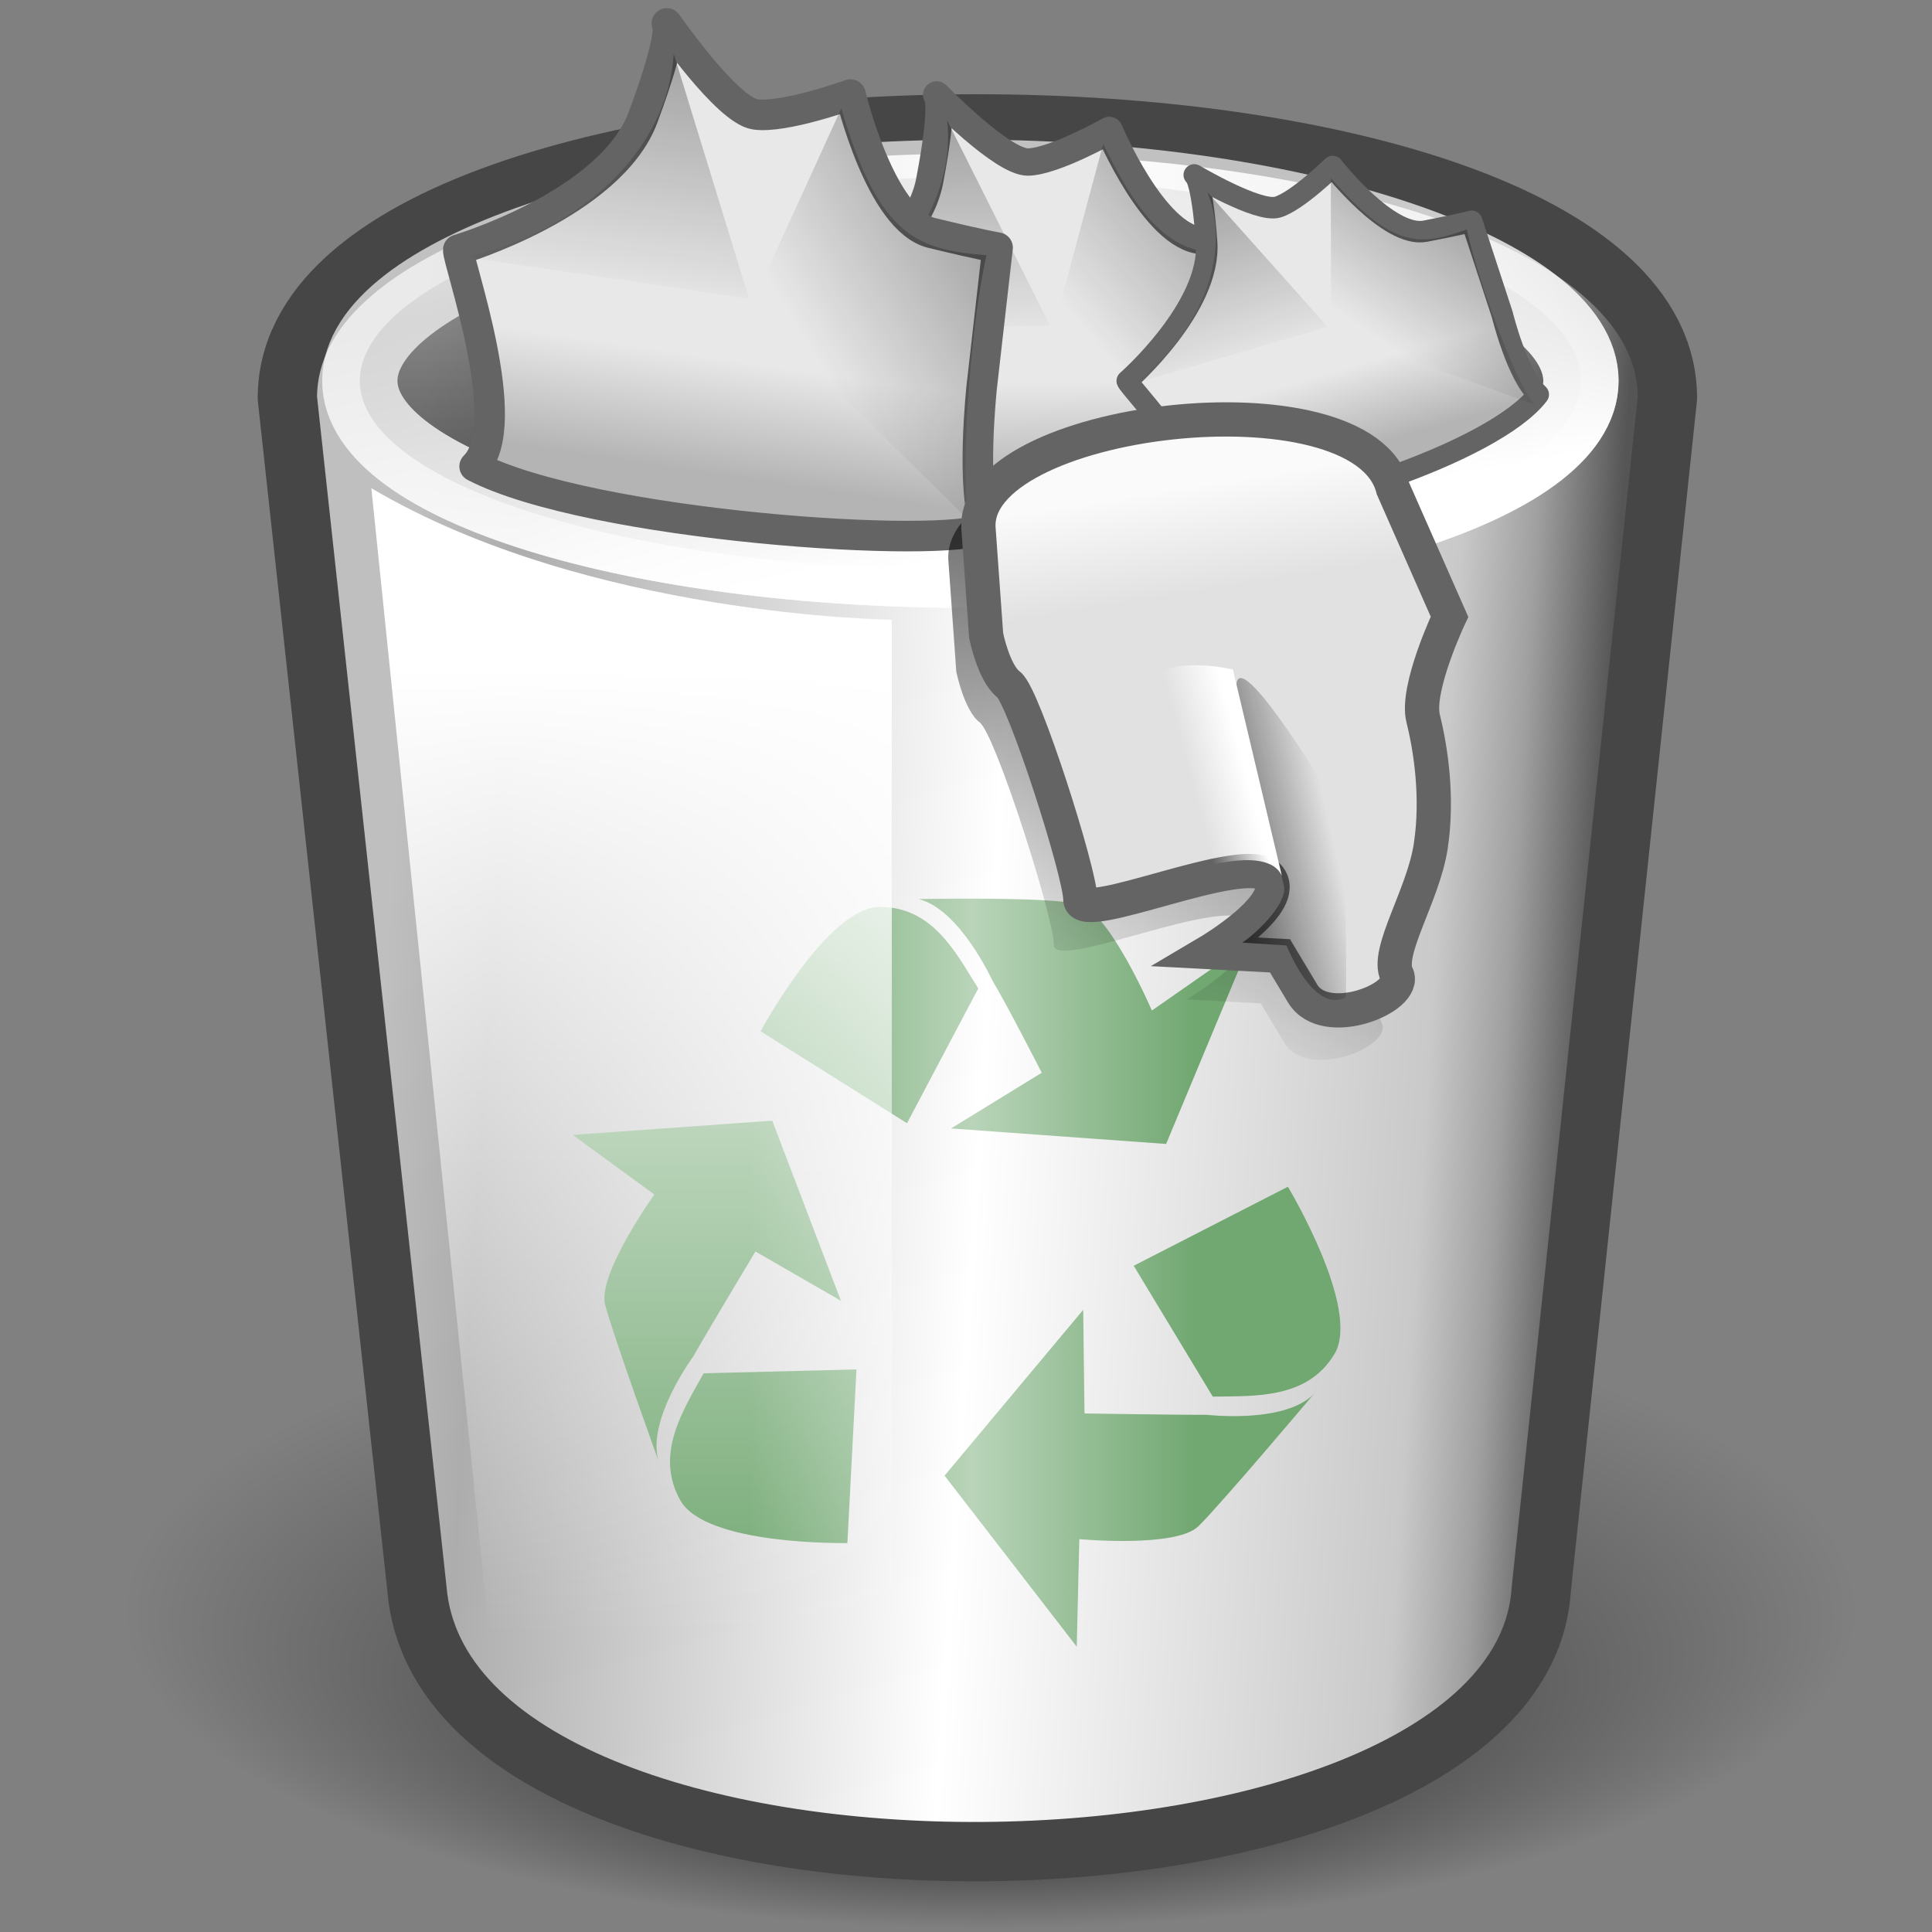 <?xml version="1.0" encoding="UTF-8" standalone="no"?>
<!-- Created with Inkscape (http://www.inkscape.org/) -->
<svg
   xmlns:dc="http://purl.org/dc/elements/1.1/"
   xmlns:cc="http://web.resource.org/cc/"
   xmlns:rdf="http://www.w3.org/1999/02/22-rdf-syntax-ns#"
   xmlns:svg="http://www.w3.org/2000/svg"
   xmlns="http://www.w3.org/2000/svg"
   xmlns:xlink="http://www.w3.org/1999/xlink"
   xmlns:sodipodi="http://inkscape.sourceforge.net/DTD/sodipodi-0.dtd"
   xmlns:inkscape="http://www.inkscape.org/namespaces/inkscape"
   width="22px"
   height="22px"
   id="svg9397"
   sodipodi:version="0.32"
   inkscape:version="0.43"
   sodipodi:docbase="/home/silvestre/Desktop/yasis/scalable/stock"
   sodipodi:docname="gtk-clear.svg">
  <rect width="100%" height="100%" fill="#808080" stroke="none"/>
  <defs
     id="defs9399">
    <linearGradient
       inkscape:collect="always"
       id="linearGradient4166">
      <stop
         style="stop-color:#000000;stop-opacity:0.742"
         offset="0"
         id="stop4168" />
      <stop
         style="stop-color:#000000;stop-opacity:0;"
         offset="1"
         id="stop4170" />
    </linearGradient>
    <linearGradient
       inkscape:collect="always"
       id="linearGradient4154">
      <stop
         style="stop-color:#ffffff;stop-opacity:1;"
         offset="0"
         id="stop4156" />
      <stop
         style="stop-color:#ffffff;stop-opacity:0;"
         offset="1"
         id="stop4158" />
    </linearGradient>
    <linearGradient
       inkscape:collect="always"
       id="linearGradient4144">
      <stop
         style="stop-color:#020202;stop-opacity:0.557"
         offset="0"
         id="stop4146" />
      <stop
         style="stop-color:#020202;stop-opacity:0;"
         offset="1"
         id="stop4148" />
    </linearGradient>
    <linearGradient
       inkscape:collect="always"
       id="linearGradient4134">
      <stop
         style="stop-color:#fafafa;stop-opacity:1"
         offset="0"
         id="stop4136" />
      <stop
         style="stop-color:#e1e1e1;stop-opacity:1"
         offset="1"
         id="stop4138" />
    </linearGradient>
    <linearGradient
       inkscape:collect="always"
       id="linearGradient4085">
      <stop
         style="stop-color:#e8e8e8;stop-opacity:1;"
         offset="0"
         id="stop4087" />
      <stop
         style="stop-color:#b4b4b4;stop-opacity:1"
         offset="1"
         id="stop4089" />
    </linearGradient>
    <linearGradient
       inkscape:collect="always"
       id="linearGradient4077">
      <stop
         style="stop-color:#000000;stop-opacity:0.367"
         offset="0"
         id="stop4079" />
      <stop
         style="stop-color:#000000;stop-opacity:0;"
         offset="1"
         id="stop4081" />
    </linearGradient>
    <linearGradient
       inkscape:collect="always"
       id="linearGradient4067">
      <stop
         style="stop-color:#000000;stop-opacity:0.296"
         offset="0"
         id="stop4069" />
      <stop
         style="stop-color:#000000;stop-opacity:0;"
         offset="1"
         id="stop4071" />
    </linearGradient>
    <linearGradient
       id="linearGradient5704">
      <stop
         style="stop-color:#71a771;stop-opacity:1;"
         offset="0"
         id="stop5706" />
      <stop
         id="stop5712"
         offset="0.5"
         style="stop-color:#b9d4b9;stop-opacity:1;" />
      <stop
         style="stop-color:#71a771;stop-opacity:1"
         offset="1"
         id="stop5708" />
    </linearGradient>
    <linearGradient
       inkscape:collect="always"
       id="linearGradient5689">
      <stop
         style="stop-color:#ffffff;stop-opacity:1;"
         offset="0"
         id="stop5691" />
      <stop
         style="stop-color:#ffffff;stop-opacity:0;"
         offset="1"
         id="stop5693" />
    </linearGradient>
    <linearGradient
       inkscape:collect="always"
       id="linearGradient4788">
      <stop
         style="stop-color:#000000;stop-opacity:1;"
         offset="0"
         id="stop4790" />
      <stop
         style="stop-color:#000000;stop-opacity:0;"
         offset="1"
         id="stop4792" />
    </linearGradient>
    <linearGradient
       inkscape:collect="always"
       id="linearGradient4778">
      <stop
         style="stop-color:#ffffff;stop-opacity:1;"
         offset="0"
         id="stop4780" />
      <stop
         style="stop-color:#ffffff;stop-opacity:0;"
         offset="1"
         id="stop4782" />
    </linearGradient>
    <linearGradient
       inkscape:collect="always"
       id="linearGradient4770">
      <stop
         style="stop-color:#000000;stop-opacity:0.176"
         offset="0"
         id="stop4772" />
      <stop
         style="stop-color:#1c1c1c;stop-opacity:0.719"
         offset="1"
         id="stop4774" />
    </linearGradient>
    <linearGradient
       id="linearGradient4757">
      <stop
         style="stop-color:#bfbfbf;stop-opacity:1"
         offset="0"
         id="stop4759" />
      <stop
         id="stop2816"
         offset="0.088"
         style="stop-color:#adadad;stop-opacity:1;" />
      <stop
         id="stop4765"
         offset="0.5"
         style="stop-color:#ffffff;stop-opacity:1;" />
      <stop
         style="stop-color:#c9c9c9;stop-opacity:1;"
         offset="0.868"
         id="stop2818" />
      <stop
         id="stop2820"
         offset="0.93"
         style="stop-color:#a0a0a0;stop-opacity:1;" />
      <stop
         style="stop-color:#555555;stop-opacity:1;"
         offset="1"
         id="stop4761" />
    </linearGradient>
    <linearGradient
       inkscape:collect="always"
       xlink:href="#linearGradient4757"
       id="linearGradient4763"
       x1="11.343"
       y1="23.594"
       x2="37.362"
       y2="25.217"
       gradientUnits="userSpaceOnUse"
       gradientTransform="matrix(0.966,0,0,0.966,0.808,0.869)" />
    <linearGradient
       inkscape:collect="always"
       xlink:href="#linearGradient4770"
       id="linearGradient4776"
       x1="24.614"
       y1="8.522"
       x2="24.614"
       y2="14.176"
       gradientUnits="userSpaceOnUse"
       gradientTransform="matrix(1.013,0,0,1.191,-1.281,0.137)" />
    <linearGradient
       inkscape:collect="always"
       xlink:href="#linearGradient4778"
       id="linearGradient4784"
       x1="27.936"
       y1="13.567"
       x2="27.136"
       y2="7.905"
       gradientUnits="userSpaceOnUse"
       gradientTransform="matrix(1.013,0,0,1.191,-1.281,0.137)" />
    <radialGradient
       inkscape:collect="always"
       xlink:href="#linearGradient4788"
       id="radialGradient4794"
       cx="24.111"
       cy="40.21"
       fx="24.111"
       fy="54.377"
       r="20.896"
       gradientTransform="matrix(1,0,0,0.349,-5.676882e-16,26.172)"
       gradientUnits="userSpaceOnUse" />
    <linearGradient
       inkscape:collect="always"
       xlink:href="#linearGradient5689"
       id="linearGradient5695"
       x1="16.226"
       y1="17.741"
       x2="16.226"
       y2="41.102"
       gradientUnits="userSpaceOnUse"
       gradientTransform="matrix(0.866,0,0,0.866,2.743,3.775)" />
    <linearGradient
       inkscape:collect="always"
       xlink:href="#linearGradient5704"
       id="linearGradient5710"
       x1="29.304"
       y1="32.166"
       x2="18.547"
       y2="32.166"
       gradientUnits="userSpaceOnUse" />
    <linearGradient
       inkscape:collect="always"
       xlink:href="#linearGradient4067"
       id="linearGradient4073"
       x1="16.8"
       y1="3.279"
       x2="16.044"
       y2="8.962"
       gradientUnits="userSpaceOnUse" />
    <linearGradient
       inkscape:collect="always"
       xlink:href="#linearGradient4077"
       id="linearGradient4083"
       x1="25.486"
       y1="6.12"
       x2="20.24"
       y2="9.311"
       gradientUnits="userSpaceOnUse" />
    <linearGradient
       inkscape:collect="always"
       xlink:href="#linearGradient4085"
       id="linearGradient4091"
       x1="19.248"
       y1="12.877"
       x2="18.907"
       y2="15.17"
       gradientUnits="userSpaceOnUse" />
    <linearGradient
       inkscape:collect="always"
       xlink:href="#linearGradient4085"
       id="linearGradient4106"
       gradientUnits="userSpaceOnUse"
       x1="19.248"
       y1="12.877"
       x2="18.907"
       y2="15.17" />
    <linearGradient
       inkscape:collect="always"
       xlink:href="#linearGradient4067"
       id="linearGradient4108"
       gradientUnits="userSpaceOnUse"
       x1="16.8"
       y1="3.279"
       x2="16.044"
       y2="8.962" />
    <linearGradient
       inkscape:collect="always"
       xlink:href="#linearGradient4077"
       id="linearGradient4110"
       gradientUnits="userSpaceOnUse"
       x1="25.486"
       y1="6.12"
       x2="20.24"
       y2="9.311" />
    <linearGradient
       inkscape:collect="always"
       xlink:href="#linearGradient4085"
       id="linearGradient4112"
       gradientUnits="userSpaceOnUse"
       x1="19.248"
       y1="12.877"
       x2="18.907"
       y2="15.17" />
    <linearGradient
       inkscape:collect="always"
       xlink:href="#linearGradient4067"
       id="linearGradient4114"
       gradientUnits="userSpaceOnUse"
       x1="16.8"
       y1="3.279"
       x2="16.044"
       y2="8.962" />
    <linearGradient
       inkscape:collect="always"
       xlink:href="#linearGradient4077"
       id="linearGradient4116"
       gradientUnits="userSpaceOnUse"
       x1="25.486"
       y1="6.12"
       x2="20.24"
       y2="9.311" />
    <linearGradient
       inkscape:collect="always"
       xlink:href="#linearGradient4085"
       id="linearGradient4126"
       gradientUnits="userSpaceOnUse"
       x1="19.248"
       y1="12.877"
       x2="18.907"
       y2="15.17" />
    <linearGradient
       inkscape:collect="always"
       xlink:href="#linearGradient4067"
       id="linearGradient4128"
       gradientUnits="userSpaceOnUse"
       x1="16.8"
       y1="3.279"
       x2="16.044"
       y2="8.962" />
    <linearGradient
       inkscape:collect="always"
       xlink:href="#linearGradient4077"
       id="linearGradient4130"
       gradientUnits="userSpaceOnUse"
       x1="25.486"
       y1="6.12"
       x2="20.24"
       y2="9.311" />
    <linearGradient
       inkscape:collect="always"
       xlink:href="#linearGradient4144"
       id="linearGradient4150"
       x1="30.637"
       y1="22.339"
       x2="32.946"
       y2="21.814"
       gradientUnits="userSpaceOnUse" />
    <linearGradient
       inkscape:collect="always"
       xlink:href="#linearGradient4154"
       id="linearGradient4160"
       x1="30.754"
       y1="19.563"
       x2="29.523"
       y2="19.893"
       gradientUnits="userSpaceOnUse" />
    <linearGradient
       inkscape:collect="always"
       xlink:href="#linearGradient4134"
       id="linearGradient4164"
       gradientUnits="userSpaceOnUse"
       x1="28.94"
       y1="13.421"
       x2="29.33"
       y2="15.854"
       gradientTransform="matrix(0.866,0,0,0.866,3.198,3.927)" />
    <linearGradient
       inkscape:collect="always"
       xlink:href="#linearGradient4166"
       id="linearGradient4172"
       x1="30.052"
       y1="14.328"
       x2="26.77"
       y2="26.577"
       gradientUnits="userSpaceOnUse" />
    <linearGradient
       y2="10.806"
       x2="17.271"
       y1="12.043"
       x1="15.978"
       gradientTransform="matrix(1.013,0,0,1.191,-1.281,0.137)"
       gradientUnits="userSpaceOnUse"
       id="linearGradient3032"
       xlink:href="#linearGradient4778"
       inkscape:collect="always" />
    <linearGradient
       gradientUnits="userSpaceOnUse"
       y2="26.577"
       x2="26.77"
       y1="14.328"
       x1="30.052"
       id="linearGradient3030"
       xlink:href="#linearGradient4166"
       inkscape:collect="always" />
    <linearGradient
       gradientTransform="matrix(0.866,0,0,0.866,3.198,3.927)"
       y2="15.854"
       x2="29.33"
       y1="13.421"
       x1="28.94"
       gradientUnits="userSpaceOnUse"
       id="linearGradient3028"
       xlink:href="#linearGradient4134"
       inkscape:collect="always" />
    <linearGradient
       gradientUnits="userSpaceOnUse"
       y2="19.893"
       x2="29.523"
       y1="19.563"
       x1="30.754"
       id="linearGradient3026"
       xlink:href="#linearGradient4154"
       inkscape:collect="always" />
    <linearGradient
       gradientUnits="userSpaceOnUse"
       y2="21.814"
       x2="32.946"
       y1="22.339"
       x1="30.637"
       id="linearGradient3024"
       xlink:href="#linearGradient4144"
       inkscape:collect="always" />
    <linearGradient
       y2="9.311"
       x2="20.24"
       y1="6.12"
       x1="25.486"
       gradientUnits="userSpaceOnUse"
       id="linearGradient3022"
       xlink:href="#linearGradient4077"
       inkscape:collect="always" />
    <linearGradient
       y2="8.962"
       x2="16.044"
       y1="3.279"
       x1="16.8"
       gradientUnits="userSpaceOnUse"
       id="linearGradient3020"
       xlink:href="#linearGradient4067"
       inkscape:collect="always" />
    <linearGradient
       y2="15.17"
       x2="18.907"
       y1="12.877"
       x1="19.248"
       gradientUnits="userSpaceOnUse"
       id="linearGradient3018"
       xlink:href="#linearGradient4085"
       inkscape:collect="always" />
    <linearGradient
       y2="9.311"
       x2="20.24"
       y1="6.12"
       x1="25.486"
       gradientUnits="userSpaceOnUse"
       id="linearGradient3016"
       xlink:href="#linearGradient4077"
       inkscape:collect="always" />
    <linearGradient
       y2="8.962"
       x2="16.044"
       y1="3.279"
       x1="16.8"
       gradientUnits="userSpaceOnUse"
       id="linearGradient3014"
       xlink:href="#linearGradient4067"
       inkscape:collect="always" />
    <linearGradient
       y2="15.17"
       x2="18.907"
       y1="12.877"
       x1="19.248"
       gradientUnits="userSpaceOnUse"
       id="linearGradient3012"
       xlink:href="#linearGradient4085"
       inkscape:collect="always" />
    <linearGradient
       y2="9.311"
       x2="20.24"
       y1="6.12"
       x1="25.486"
       gradientUnits="userSpaceOnUse"
       id="linearGradient3010"
       xlink:href="#linearGradient4077"
       inkscape:collect="always" />
    <linearGradient
       y2="8.962"
       x2="16.044"
       y1="3.279"
       x1="16.8"
       gradientUnits="userSpaceOnUse"
       id="linearGradient3008"
       xlink:href="#linearGradient4067"
       inkscape:collect="always" />
    <linearGradient
       y2="15.17"
       x2="18.907"
       y1="12.877"
       x1="19.248"
       gradientUnits="userSpaceOnUse"
       id="linearGradient3006"
       xlink:href="#linearGradient4085"
       inkscape:collect="always" />
    <linearGradient
       gradientUnits="userSpaceOnUse"
       y2="15.17"
       x2="18.907"
       y1="12.877"
       x1="19.248"
       id="linearGradient3004"
       xlink:href="#linearGradient4085"
       inkscape:collect="always" />
    <linearGradient
       gradientUnits="userSpaceOnUse"
       y2="9.311"
       x2="20.24"
       y1="6.12"
       x1="25.486"
       id="linearGradient3002"
       xlink:href="#linearGradient4077"
       inkscape:collect="always" />
    <linearGradient
       gradientUnits="userSpaceOnUse"
       y2="8.962"
       x2="16.044"
       y1="3.279"
       x1="16.8"
       id="linearGradient3000"
       xlink:href="#linearGradient4067"
       inkscape:collect="always" />
    <linearGradient
       gradientUnits="userSpaceOnUse"
       y2="32.166"
       x2="18.547"
       y1="32.166"
       x1="29.304"
       id="linearGradient2998"
       xlink:href="#linearGradient5704"
       inkscape:collect="always" />
    <linearGradient
       gradientTransform="matrix(0.866,0,0,0.866,2.743,3.775)"
       gradientUnits="userSpaceOnUse"
       y2="41.102"
       x2="16.226"
       y1="17.741"
       x1="16.226"
       id="linearGradient2996"
       xlink:href="#linearGradient5689"
       inkscape:collect="always" />
    <radialGradient
       gradientUnits="userSpaceOnUse"
       gradientTransform="matrix(1,0,0,0.349,-5.676882e-16,26.172)"
       r="20.896"
       fy="54.377"
       fx="24.111"
       cy="40.21"
       cx="24.111"
       id="radialGradient2994"
       xlink:href="#linearGradient4788"
       inkscape:collect="always" />
    <linearGradient
       gradientTransform="matrix(1.013,0,0,1.191,-1.281,0.137)"
       gradientUnits="userSpaceOnUse"
       y2="7.905"
       x2="27.136"
       y1="13.567"
       x1="27.936"
       id="linearGradient2992"
       xlink:href="#linearGradient4778"
       inkscape:collect="always" />
    <linearGradient
       gradientTransform="matrix(1.013,0,0,1.191,-1.281,0.137)"
       gradientUnits="userSpaceOnUse"
       y2="14.176"
       x2="24.614"
       y1="8.522"
       x1="24.614"
       id="linearGradient2990"
       xlink:href="#linearGradient4770"
       inkscape:collect="always" />
    <linearGradient
       gradientTransform="matrix(0.966,0,0,0.966,0.808,0.869)"
       gradientUnits="userSpaceOnUse"
       y2="25.217"
       x2="37.362"
       y1="23.594"
       x1="11.343"
       id="linearGradient2988"
       xlink:href="#linearGradient4757"
       inkscape:collect="always" />
    <linearGradient
       id="linearGradient2974">
      <stop
         id="stop2976"
         offset="0"
         style="stop-color:#bfbfbf;stop-opacity:1" />
      <stop
         style="stop-color:#adadad;stop-opacity:1;"
         offset="0.088"
         id="stop2978" />
      <stop
         style="stop-color:#ffffff;stop-opacity:1;"
         offset="0.5"
         id="stop2980" />
      <stop
         id="stop2982"
         offset="0.868"
         style="stop-color:#c9c9c9;stop-opacity:1;" />
      <stop
         style="stop-color:#a0a0a0;stop-opacity:1;"
         offset="0.93"
         id="stop2984" />
      <stop
         id="stop2986"
         offset="1"
         style="stop-color:#555555;stop-opacity:1;" />
    </linearGradient>
    <linearGradient
       id="linearGradient2942">
      <stop
         id="stop2944"
         offset="0"
         style="stop-color:#71a771;stop-opacity:1;" />
      <stop
         style="stop-color:#b9d4b9;stop-opacity:1;"
         offset="0.5"
         id="stop2946" />
      <stop
         id="stop2948"
         offset="1"
         style="stop-color:#71a771;stop-opacity:1" />
    </linearGradient>
    <radialGradient
       inkscape:collect="always"
       xlink:href="#linearGradient4788"
       id="radialGradient3066"
       gradientUnits="userSpaceOnUse"
       gradientTransform="matrix(1,0,0,0.349,-3.935653e-16,26.172)"
       cx="24.111"
       cy="40.21"
       fx="24.111"
       fy="54.377"
       r="20.896" />
    <linearGradient
       inkscape:collect="always"
       xlink:href="#linearGradient4757"
       id="linearGradient3068"
       gradientUnits="userSpaceOnUse"
       gradientTransform="matrix(0.966,0,0,0.966,0.808,0.869)"
       x1="11.343"
       y1="23.594"
       x2="37.362"
       y2="25.217" />
    <linearGradient
       inkscape:collect="always"
       xlink:href="#linearGradient4770"
       id="linearGradient3070"
       gradientUnits="userSpaceOnUse"
       gradientTransform="matrix(1.013,0,0,1.191,-1.281,0.137)"
       x1="24.614"
       y1="8.522"
       x2="24.614"
       y2="14.176" />
    <linearGradient
       inkscape:collect="always"
       xlink:href="#linearGradient4778"
       id="linearGradient3072"
       gradientUnits="userSpaceOnUse"
       gradientTransform="matrix(1.013,0,0,1.191,-1.281,0.137)"
       x1="27.936"
       y1="13.567"
       x2="27.136"
       y2="7.905" />
    <linearGradient
       inkscape:collect="always"
       xlink:href="#linearGradient5704"
       id="linearGradient3074"
       gradientUnits="userSpaceOnUse"
       x1="29.304"
       y1="32.166"
       x2="18.547"
       y2="32.166" />
    <linearGradient
       inkscape:collect="always"
       xlink:href="#linearGradient5689"
       id="linearGradient3076"
       gradientUnits="userSpaceOnUse"
       gradientTransform="matrix(0.866,0,0,0.866,2.743,3.775)"
       x1="16.226"
       y1="17.741"
       x2="16.226"
       y2="41.102" />
    <linearGradient
       inkscape:collect="always"
       xlink:href="#linearGradient4778"
       id="linearGradient3078"
       gradientUnits="userSpaceOnUse"
       gradientTransform="matrix(1.013,0,0,1.191,-1.281,0.137)"
       x1="15.978"
       y1="12.043"
       x2="17.271"
       y2="10.806" />
    <radialGradient
       inkscape:collect="always"
       xlink:href="#linearGradient4788"
       id="radialGradient3103"
       gradientUnits="userSpaceOnUse"
       gradientTransform="matrix(1,0,0,0.349,6.440167e-17,26.172)"
       cx="24.111"
       cy="40.21"
       fx="24.111"
       fy="54.377"
       r="20.896" />
    <linearGradient
       inkscape:collect="always"
       xlink:href="#linearGradient4757"
       id="linearGradient3105"
       gradientUnits="userSpaceOnUse"
       gradientTransform="matrix(0.966,0,0,0.966,0.808,0.869)"
       x1="11.343"
       y1="23.594"
       x2="37.362"
       y2="25.217" />
    <linearGradient
       inkscape:collect="always"
       xlink:href="#linearGradient4770"
       id="linearGradient3107"
       gradientUnits="userSpaceOnUse"
       gradientTransform="matrix(1.013,0,0,1.191,-1.281,0.137)"
       x1="24.614"
       y1="8.522"
       x2="24.614"
       y2="14.176" />
    <linearGradient
       inkscape:collect="always"
       xlink:href="#linearGradient4778"
       id="linearGradient3109"
       gradientUnits="userSpaceOnUse"
       gradientTransform="matrix(1.013,0,0,1.191,-1.281,0.137)"
       x1="27.936"
       y1="13.567"
       x2="27.136"
       y2="7.905" />
    <linearGradient
       inkscape:collect="always"
       xlink:href="#linearGradient5704"
       id="linearGradient3111"
       gradientUnits="userSpaceOnUse"
       x1="29.304"
       y1="32.166"
       x2="18.547"
       y2="32.166" />
    <linearGradient
       inkscape:collect="always"
       xlink:href="#linearGradient5689"
       id="linearGradient3113"
       gradientUnits="userSpaceOnUse"
       gradientTransform="matrix(0.866,0,0,0.866,2.743,3.775)"
       x1="16.226"
       y1="17.741"
       x2="16.226"
       y2="41.102" />
    <linearGradient
       inkscape:collect="always"
       xlink:href="#linearGradient4085"
       id="linearGradient3115"
       gradientUnits="userSpaceOnUse"
       x1="19.248"
       y1="12.877"
       x2="18.907"
       y2="15.17" />
    <linearGradient
       inkscape:collect="always"
       xlink:href="#linearGradient4067"
       id="linearGradient3117"
       gradientUnits="userSpaceOnUse"
       x1="16.8"
       y1="3.279"
       x2="16.044"
       y2="8.962" />
    <linearGradient
       inkscape:collect="always"
       xlink:href="#linearGradient4077"
       id="linearGradient3119"
       gradientUnits="userSpaceOnUse"
       x1="25.486"
       y1="6.12"
       x2="20.24"
       y2="9.311" />
    <linearGradient
       inkscape:collect="always"
       xlink:href="#linearGradient4085"
       id="linearGradient3121"
       gradientUnits="userSpaceOnUse"
       x1="19.248"
       y1="12.877"
       x2="18.907"
       y2="15.17" />
    <linearGradient
       inkscape:collect="always"
       xlink:href="#linearGradient4067"
       id="linearGradient3123"
       gradientUnits="userSpaceOnUse"
       x1="16.8"
       y1="3.279"
       x2="16.044"
       y2="8.962" />
    <linearGradient
       inkscape:collect="always"
       xlink:href="#linearGradient4077"
       id="linearGradient3125"
       gradientUnits="userSpaceOnUse"
       x1="25.486"
       y1="6.12"
       x2="20.24"
       y2="9.311" />
    <linearGradient
       inkscape:collect="always"
       xlink:href="#linearGradient4085"
       id="linearGradient3127"
       gradientUnits="userSpaceOnUse"
       x1="19.248"
       y1="12.877"
       x2="18.907"
       y2="15.17" />
    <linearGradient
       inkscape:collect="always"
       xlink:href="#linearGradient4067"
       id="linearGradient3129"
       gradientUnits="userSpaceOnUse"
       x1="16.8"
       y1="3.279"
       x2="16.044"
       y2="8.962" />
    <linearGradient
       inkscape:collect="always"
       xlink:href="#linearGradient4077"
       id="linearGradient3131"
       gradientUnits="userSpaceOnUse"
       x1="25.486"
       y1="6.12"
       x2="20.24"
       y2="9.311" />
    <linearGradient
       inkscape:collect="always"
       xlink:href="#linearGradient4166"
       id="linearGradient3133"
       gradientUnits="userSpaceOnUse"
       x1="30.052"
       y1="14.328"
       x2="26.77"
       y2="26.577" />
    <linearGradient
       inkscape:collect="always"
       xlink:href="#linearGradient4134"
       id="linearGradient3135"
       gradientUnits="userSpaceOnUse"
       gradientTransform="matrix(0.866,0,0,0.866,3.198,3.927)"
       x1="28.94"
       y1="13.421"
       x2="29.33"
       y2="15.854" />
    <linearGradient
       inkscape:collect="always"
       xlink:href="#linearGradient4144"
       id="linearGradient3137"
       gradientUnits="userSpaceOnUse"
       x1="30.637"
       y1="22.339"
       x2="32.946"
       y2="21.814" />
    <linearGradient
       inkscape:collect="always"
       xlink:href="#linearGradient4154"
       id="linearGradient3139"
       gradientUnits="userSpaceOnUse"
       x1="30.754"
       y1="19.563"
       x2="29.523"
       y2="19.893" />
    <linearGradient
       inkscape:collect="always"
       xlink:href="#linearGradient4778"
       id="linearGradient3141"
       gradientUnits="userSpaceOnUse"
       gradientTransform="matrix(1.013,0,0,1.191,-1.281,0.137)"
       x1="15.978"
       y1="12.043"
       x2="17.271"
       y2="10.806" />
    <linearGradient
       inkscape:collect="always"
       xlink:href="#linearGradient4778"
       id="linearGradient3144"
       gradientUnits="userSpaceOnUse"
       gradientTransform="matrix(1.17,0,0,1.375,-62.674,-28.278)"
       x1="15.978"
       y1="12.043"
       x2="17.271"
       y2="10.806" />
    <linearGradient
       inkscape:collect="always"
       xlink:href="#linearGradient4154"
       id="linearGradient3147"
       gradientUnits="userSpaceOnUse"
       x1="30.754"
       y1="19.563"
       x2="29.523"
       y2="19.893"
       gradientTransform="translate(-57.502,-23.901)" />
    <linearGradient
       inkscape:collect="always"
       xlink:href="#linearGradient4144"
       id="linearGradient3150"
       gradientUnits="userSpaceOnUse"
       x1="30.637"
       y1="22.339"
       x2="32.946"
       y2="21.814"
       gradientTransform="translate(-57.502,-23.901)" />
    <linearGradient
       inkscape:collect="always"
       xlink:href="#linearGradient4134"
       id="linearGradient3153"
       gradientUnits="userSpaceOnUse"
       gradientTransform="translate(-57.502,-23.901)"
       x1="28.94"
       y1="13.421"
       x2="29.33"
       y2="15.854" />
    <linearGradient
       inkscape:collect="always"
       xlink:href="#linearGradient4166"
       id="linearGradient3156"
       gradientUnits="userSpaceOnUse"
       x1="30.052"
       y1="14.328"
       x2="26.77"
       y2="26.577"
       gradientTransform="matrix(1.155,0,0,1.155,-61.194,-28.435)" />
    <linearGradient
       inkscape:collect="always"
       xlink:href="#linearGradient5689"
       id="linearGradient3171"
       gradientUnits="userSpaceOnUse"
       gradientTransform="translate(-58.026,-24.076)"
       x1="16.226"
       y1="17.741"
       x2="16.226"
       y2="41.102" />
    <linearGradient
       inkscape:collect="always"
       xlink:href="#linearGradient5704"
       id="linearGradient3174"
       gradientUnits="userSpaceOnUse"
       x1="29.304"
       y1="32.166"
       x2="18.547"
       y2="32.166"
       gradientTransform="translate(-57.502,-23.901)" />
    <linearGradient
       inkscape:collect="always"
       xlink:href="#linearGradient4770"
       id="linearGradient3177"
       gradientUnits="userSpaceOnUse"
       gradientTransform="matrix(1.17,0,0,1.375,-62.674,-28.278)"
       x1="24.614"
       y1="8.522"
       x2="24.614"
       y2="14.176" />
    <linearGradient
       inkscape:collect="always"
       xlink:href="#linearGradient4778"
       id="linearGradient3179"
       gradientUnits="userSpaceOnUse"
       gradientTransform="matrix(1.17,0,0,1.375,-62.674,-28.278)"
       x1="27.936"
       y1="13.567"
       x2="27.136"
       y2="7.905" />
    <linearGradient
       inkscape:collect="always"
       xlink:href="#linearGradient4757"
       id="linearGradient3182"
       gradientUnits="userSpaceOnUse"
       gradientTransform="matrix(1.116,0,0,1.116,-60.262,-27.432)"
       x1="11.343"
       y1="23.594"
       x2="37.362"
       y2="25.217" />
    <linearGradient
       inkscape:collect="always"
       xlink:href="#linearGradient4085"
       id="linearGradient3225"
       gradientUnits="userSpaceOnUse"
       x1="19.248"
       y1="12.877"
       x2="18.907"
       y2="15.17" />
    <linearGradient
       inkscape:collect="always"
       xlink:href="#linearGradient4067"
       id="linearGradient3227"
       gradientUnits="userSpaceOnUse"
       x1="16.8"
       y1="3.279"
       x2="16.044"
       y2="8.962" />
    <linearGradient
       inkscape:collect="always"
       xlink:href="#linearGradient4077"
       id="linearGradient3229"
       gradientUnits="userSpaceOnUse"
       x1="25.486"
       y1="6.12"
       x2="20.24"
       y2="9.311" />
    <linearGradient
       inkscape:collect="always"
       xlink:href="#linearGradient4085"
       id="linearGradient3231"
       gradientUnits="userSpaceOnUse"
       x1="19.248"
       y1="12.877"
       x2="18.907"
       y2="15.17" />
    <linearGradient
       inkscape:collect="always"
       xlink:href="#linearGradient4067"
       id="linearGradient3233"
       gradientUnits="userSpaceOnUse"
       x1="16.8"
       y1="3.279"
       x2="16.044"
       y2="8.962" />
    <linearGradient
       inkscape:collect="always"
       xlink:href="#linearGradient4077"
       id="linearGradient3235"
       gradientUnits="userSpaceOnUse"
       x1="25.486"
       y1="6.12"
       x2="20.24"
       y2="9.311" />
    <linearGradient
       inkscape:collect="always"
       xlink:href="#linearGradient4085"
       id="linearGradient3237"
       gradientUnits="userSpaceOnUse"
       x1="19.248"
       y1="12.877"
       x2="18.907"
       y2="15.17" />
    <linearGradient
       inkscape:collect="always"
       xlink:href="#linearGradient4067"
       id="linearGradient3239"
       gradientUnits="userSpaceOnUse"
       x1="16.8"
       y1="3.279"
       x2="16.044"
       y2="8.962" />
    <linearGradient
       inkscape:collect="always"
       xlink:href="#linearGradient4077"
       id="linearGradient3241"
       gradientUnits="userSpaceOnUse"
       x1="25.486"
       y1="6.12"
       x2="20.24"
       y2="9.311" />
    <linearGradient
       inkscape:collect="always"
       xlink:href="#linearGradient4166"
       id="linearGradient3243"
       gradientUnits="userSpaceOnUse"
       gradientTransform="matrix(1.155,0,0,1.155,-61.194,-28.435)"
       x1="30.052"
       y1="14.328"
       x2="26.77"
       y2="26.577" />
    <linearGradient
       inkscape:collect="always"
       xlink:href="#linearGradient4134"
       id="linearGradient3245"
       gradientUnits="userSpaceOnUse"
       gradientTransform="translate(-57.502,-23.901)"
       x1="28.94"
       y1="13.421"
       x2="29.33"
       y2="15.854" />
    <linearGradient
       inkscape:collect="always"
       xlink:href="#linearGradient4144"
       id="linearGradient3247"
       gradientUnits="userSpaceOnUse"
       gradientTransform="translate(-57.502,-23.901)"
       x1="30.637"
       y1="22.339"
       x2="32.946"
       y2="21.814" />
    <linearGradient
       inkscape:collect="always"
       xlink:href="#linearGradient4154"
       id="linearGradient3249"
       gradientUnits="userSpaceOnUse"
       gradientTransform="translate(-57.502,-23.901)"
       x1="30.754"
       y1="19.563"
       x2="29.523"
       y2="19.893" />
    <radialGradient
       inkscape:collect="always"
       xlink:href="#linearGradient4788"
       id="radialGradient2246"
       gradientUnits="userSpaceOnUse"
       gradientTransform="matrix(1,0,0,0.349,-1.986910e-15,26.172)"
       cx="24.111"
       cy="40.21"
       fx="24.111"
       fy="54.377"
       r="20.896" />
    <linearGradient
       inkscape:collect="always"
       xlink:href="#linearGradient4757"
       id="linearGradient2248"
       gradientUnits="userSpaceOnUse"
       gradientTransform="matrix(0.966,0,0,0.966,0.808,0.869)"
       x1="11.343"
       y1="23.594"
       x2="37.362"
       y2="25.217" />
    <linearGradient
       inkscape:collect="always"
       xlink:href="#linearGradient4770"
       id="linearGradient2250"
       gradientUnits="userSpaceOnUse"
       gradientTransform="matrix(1.013,0,0,1.191,-1.281,0.137)"
       x1="24.614"
       y1="8.522"
       x2="24.614"
       y2="14.176" />
    <linearGradient
       inkscape:collect="always"
       xlink:href="#linearGradient4778"
       id="linearGradient2252"
       gradientUnits="userSpaceOnUse"
       gradientTransform="matrix(1.013,0,0,1.191,-1.281,0.137)"
       x1="27.936"
       y1="13.567"
       x2="27.136"
       y2="7.905" />
    <linearGradient
       inkscape:collect="always"
       xlink:href="#linearGradient5704"
       id="linearGradient2254"
       gradientUnits="userSpaceOnUse"
       x1="29.304"
       y1="32.166"
       x2="18.547"
       y2="32.166" />
    <linearGradient
       inkscape:collect="always"
       xlink:href="#linearGradient5689"
       id="linearGradient2256"
       gradientUnits="userSpaceOnUse"
       gradientTransform="matrix(0.866,0,0,0.866,2.743,3.775)"
       x1="16.226"
       y1="17.741"
       x2="16.226"
       y2="41.102" />
    <linearGradient
       inkscape:collect="always"
       xlink:href="#linearGradient4085"
       id="linearGradient2258"
       gradientUnits="userSpaceOnUse"
       x1="19.248"
       y1="12.877"
       x2="18.907"
       y2="15.17" />
    <linearGradient
       inkscape:collect="always"
       xlink:href="#linearGradient4067"
       id="linearGradient2260"
       gradientUnits="userSpaceOnUse"
       x1="16.8"
       y1="3.279"
       x2="16.044"
       y2="8.962" />
    <linearGradient
       inkscape:collect="always"
       xlink:href="#linearGradient4077"
       id="linearGradient2262"
       gradientUnits="userSpaceOnUse"
       x1="25.486"
       y1="6.12"
       x2="20.24"
       y2="9.311" />
    <linearGradient
       inkscape:collect="always"
       xlink:href="#linearGradient4085"
       id="linearGradient2264"
       gradientUnits="userSpaceOnUse"
       x1="19.248"
       y1="12.877"
       x2="18.907"
       y2="15.17" />
    <linearGradient
       inkscape:collect="always"
       xlink:href="#linearGradient4067"
       id="linearGradient2266"
       gradientUnits="userSpaceOnUse"
       x1="16.8"
       y1="3.279"
       x2="16.044"
       y2="8.962" />
    <linearGradient
       inkscape:collect="always"
       xlink:href="#linearGradient4077"
       id="linearGradient2268"
       gradientUnits="userSpaceOnUse"
       x1="25.486"
       y1="6.12"
       x2="20.24"
       y2="9.311" />
    <linearGradient
       inkscape:collect="always"
       xlink:href="#linearGradient4085"
       id="linearGradient2270"
       gradientUnits="userSpaceOnUse"
       x1="19.248"
       y1="12.877"
       x2="18.907"
       y2="15.17" />
    <linearGradient
       inkscape:collect="always"
       xlink:href="#linearGradient4067"
       id="linearGradient2272"
       gradientUnits="userSpaceOnUse"
       x1="16.8"
       y1="3.279"
       x2="16.044"
       y2="8.962" />
    <linearGradient
       inkscape:collect="always"
       xlink:href="#linearGradient4077"
       id="linearGradient2274"
       gradientUnits="userSpaceOnUse"
       x1="25.486"
       y1="6.12"
       x2="20.24"
       y2="9.311" />
    <linearGradient
       inkscape:collect="always"
       xlink:href="#linearGradient4166"
       id="linearGradient2276"
       gradientUnits="userSpaceOnUse"
       gradientTransform="matrix(1.155,0,0,1.155,-61.194,-28.435)"
       x1="30.052"
       y1="14.328"
       x2="26.77"
       y2="26.577" />
    <linearGradient
       inkscape:collect="always"
       xlink:href="#linearGradient4134"
       id="linearGradient2278"
       gradientUnits="userSpaceOnUse"
       gradientTransform="translate(-57.502,-23.901)"
       x1="28.94"
       y1="13.421"
       x2="29.33"
       y2="15.854" />
    <linearGradient
       inkscape:collect="always"
       xlink:href="#linearGradient4144"
       id="linearGradient2280"
       gradientUnits="userSpaceOnUse"
       gradientTransform="translate(-57.502,-23.901)"
       x1="30.637"
       y1="22.339"
       x2="32.946"
       y2="21.814" />
    <linearGradient
       inkscape:collect="always"
       xlink:href="#linearGradient4154"
       id="linearGradient2282"
       gradientUnits="userSpaceOnUse"
       gradientTransform="translate(-57.502,-23.901)"
       x1="30.754"
       y1="19.563"
       x2="29.523"
       y2="19.893" />
  </defs>
  <sodipodi:namedview
     id="base"
     pagecolor="#ffffff"
     bordercolor="#666666"
     borderopacity="1.0"
     inkscape:pageopacity="0.0"
     inkscape:pageshadow="2"
     inkscape:zoom="16.175068"
     inkscape:cx="17.4586"
     inkscape:cy="11.124533"
     inkscape:document-units="px"
     inkscape:current-layer="g3374"
     inkscape:window-width="1024"
     inkscape:window-height="721"
     inkscape:window-x="6"
     inkscape:window-y="46" />
  <g
     inkscape:label="Layer 1"
     inkscape:groupmode="layer"
     id="layer1">
    <g
       id="g3374"
       transform="matrix(1.155,0,0,1.155,-3.693,-4.535)">
      <g
         id="g2181"
         transform="matrix(0.472,0,0,0.472,1.497,1.472)">
        <path
           transform="matrix(0.866,0,0,0.91,3.412,2.263)"
           d="M 45.008 40.21 A 20.896 7.295 0 1 1  3.215,40.21 A 20.896 7.295 0 1 1  45.008 40.21 z"
           sodipodi:ry="7.2951779"
           sodipodi:rx="20.896358"
           sodipodi:cy="40.210232"
           sodipodi:cx="24.111181"
           id="path4786"
           style="opacity:0.642;color:#000000;fill:url(#radialGradient2246);fill-opacity:1;fill-rule:nonzero;stroke:none;stroke-width:1.25;stroke-linecap:round;stroke-linejoin:round;marker:none;marker-start:none;marker-mid:none;marker-end:none;stroke-miterlimit:4;stroke-dasharray:none;stroke-dashoffset:0;stroke-opacity:1;visibility:visible;display:inline;overflow:visible"
           sodipodi:type="arc" />
        <path
           sodipodi:nodetypes="ccccc"
           id="rect3302"
           d="M 9.605,13.516 C 9.605,5.872 38.431,5.885 38.431,13.516 L 35.797,38.392 C 35.358,45.562 12.932,45.846 12.312,38.392 L 9.605,13.516 z "
           style="color:#000000;fill:url(#linearGradient2248);fill-opacity:1;fill-rule:nonzero;stroke:#464646;stroke-width:1.239;stroke-linecap:round;stroke-linejoin:round;marker:none;marker-start:none;marker-mid:none;marker-end:none;stroke-miterlimit:4;stroke-dasharray:none;stroke-dashoffset:0;stroke-opacity:1;visibility:visible;display:inline;overflow:visible" />
        <path
           sodipodi:nodetypes="csssc"
           id="path4767"
           d="M 36.625,13.154 C 36.625,15.338 30.911,17.111 23.872,17.111 C 16.832,17.111 11.118,15.338 11.118,13.154 C 11.118,10.97 16.832,8.904 23.872,8.904 C 30.911,8.904 36.625,10.97 36.625,13.154 z "
           style="color:#000000;fill:url(#linearGradient2250);fill-opacity:1;fill-rule:nonzero;stroke:url(#linearGradient2252);stroke-width:1.572;stroke-linecap:round;stroke-linejoin:round;marker:none;marker-start:none;marker-mid:none;marker-end:none;stroke-miterlimit:4;stroke-dashoffset:0;stroke-opacity:1;visibility:visible;display:inline;overflow:visible" />
        <path
           transform="matrix(0.866,0,0,0.866,3.198,3.927)"
           id="path41"
           d="M 22.625,23.156 C 23.618,23.402 24.394,25.106 24.406,25.125 C 24.716,25.63 25.594,27.344 25.594,27.344 L 23.406,28.688 L 28.594,29.062 L 30.625,24.188 L 28.25,25.844 C 28.25,25.844 27.231,23.472 26.5,23.281 C 25.769,23.09 22.625,23.156 22.625,23.156 z M 21.688,23.344 C 20.426,23.344 18.812,26.344 18.812,26.344 L 22.344,28.562 L 24.062,25.312 C 23.518,24.437 22.96,23.344 21.688,23.344 z M 19.094,28.5 L 14.281,28.844 L 16.25,30.281 C 16.25,30.281 14.873,32.206 15.062,32.938 C 15.252,33.669 16.344,36.688 16.344,36.688 C 16.074,35.701 17.176,34.207 17.188,34.188 C 17.478,33.671 18.688,31.656 18.688,31.656 L 20.75,32.844 L 19.094,28.5 z M 31.531,30.094 L 27.812,32 L 29.719,35.156 C 30.749,35.139 32.003,35.216 32.656,34.125 C 33.304,33.043 31.531,30.094 31.531,30.094 z M 26.594,33.062 L 23.25,37.062 L 26.438,41.188 L 26.5,38.594 C 26.5,38.594 28.835,38.811 29.375,38.281 C 29.915,37.752 32.156,35.094 32.156,35.094 C 31.436,35.819 29.585,35.594 29.562,35.594 C 28.97,35.6 26.625,35.562 26.625,35.562 L 26.594,33.062 z M 21.125,34.5 L 17.438,34.594 C 16.938,35.496 16.255,36.545 16.875,37.656 C 17.49,38.758 20.906,38.687 20.906,38.688 L 21.125,34.5 z "
           style="fill:url(#linearGradient2254);fill-opacity:1;fill-rule:evenodd;stroke:none;stroke-width:1px;stroke-linecap:butt;stroke-linejoin:miter;stroke-opacity:1" />
        <path
           sodipodi:nodetypes="ccccc"
           id="path5687"
           d="M 11.359,15.397 C 15.9,18.082 22.23,18.144 22.23,18.144 L 22.23,42.556 C 22.23,42.556 15.592,42.449 13.879,39.88 L 11.359,15.397 z "
           style="fill:url(#linearGradient2256);fill-opacity:1;fill-rule:evenodd;stroke:none;stroke-width:1px;stroke-linecap:butt;stroke-linejoin:miter;stroke-opacity:1" />
        <path
           sodipodi:nodetypes="csssc"
           id="path2093"
           d="M 36.625,13.154 C 36.625,15.338 30.911,17.111 23.872,17.111 C 16.832,17.111 11.118,15.338 11.118,13.154 C 11.118,10.97 16.832,8.904 23.872,8.904 C 30.911,8.904 36.625,10.97 36.625,13.154 z "
           style="color:#000000;fill:none;fill-opacity:1;fill-rule:nonzero;stroke:#ffffff;stroke-width:1.572;stroke-linecap:round;stroke-linejoin:round;marker:none;marker-start:none;marker-mid:none;marker-end:none;stroke-miterlimit:4;stroke-dashoffset:0;stroke-opacity:0.667;visibility:visible;display:inline;overflow:visible" />
        <g
           transform="matrix(0.9,0,0,0.9,53.605,24.879)"
           id="g3205">
          <g
             id="g3185">
            <g
               transform="matrix(1.019,-0.171,0.171,1.019,-53.499,-22.813)"
               id="g4118">
              <path
                 style="fill:url(#linearGradient2258);fill-opacity:1;fill-rule:evenodd;stroke:#646464;stroke-width:0.614;stroke-linecap:butt;stroke-linejoin:round;stroke-miterlimit:4;stroke-dasharray:none;stroke-opacity:1"
                 d="M 14.088,10.706 C 14.088,10.706 17.151,9.797 17.803,8.04 C 18.455,6.283 18.279,6.159 18.279,6.159 C 18.279,6.159 19.483,7.9 20.055,7.986 C 20.628,8.071 21.969,7.588 21.969,7.588 C 21.969,7.588 22.567,10.117 23.603,10.369 C 24.639,10.621 24.925,10.664 24.925,10.664 L 24.608,13.446 C 24.608,13.446 24.378,15.546 24.698,16.296 C 23.921,16.742 16.739,16.264 14.417,15.059 C 15.262,14.243 14.059,10.897 14.088,10.706 z "
                 id="path4120"
                 sodipodi:nodetypes="cscscsccccc" />
              <path
                 style="fill:url(#linearGradient2260);fill-opacity:1;fill-rule:evenodd;stroke:none;stroke-width:1px;stroke-linecap:butt;stroke-linejoin:miter;stroke-opacity:1"
                 d="M 12.765,8 C 15.432,7.388 17.443,5.508 17.574,3.279 L 19.322,8.962 L 12.765,8 z "
                 id="path4122"
                 transform="matrix(0.866,0,0,0.866,3.198,3.927)"
                 sodipodi:nodetypes="cccc" />
              <path
                 style="fill:url(#linearGradient2262);fill-opacity:1;fill-rule:evenodd;stroke:none;stroke-width:1px;stroke-linecap:butt;stroke-linejoin:miter;stroke-opacity:1"
                 d="M 21.464,4.546 L 19.366,9.137 L 24.481,14.164 C 24.175,13.639 24.421,9.768 24.831,7.956 C 23.257,7.825 22.339,7.563 21.464,4.546 z "
                 id="path4124"
                 transform="matrix(0.866,0,0,0.866,3.198,3.927)"
                 sodipodi:nodetypes="ccccc" />
            </g>
            <g
               id="g4093"
               transform="matrix(0.739,-0.339,0.339,0.739,-43.437,-16.161)">
              <path
                 sodipodi:nodetypes="cscscsccccc"
                 id="path3337"
                 d="M 14.088,10.706 C 14.088,10.706 17.151,9.797 17.803,8.04 C 18.455,6.283 18.279,6.159 18.279,6.159 C 18.279,6.159 19.483,7.9 20.055,7.986 C 20.628,8.071 21.969,7.588 21.969,7.588 C 21.969,7.588 22.567,10.117 23.603,10.369 C 24.639,10.621 24.925,10.664 24.925,10.664 L 24.608,13.446 C 24.608,13.446 24.27,15.201 24.59,15.95 C 22.772,16.925 16.739,16.264 14.417,15.059 C 15.262,14.243 14.059,10.897 14.088,10.706 z "
                 style="fill:url(#linearGradient2264);fill-opacity:1;fill-rule:evenodd;stroke:#646464;stroke-width:0.614;stroke-linecap:butt;stroke-linejoin:round;stroke-miterlimit:4;stroke-dasharray:none;stroke-opacity:1" />
              <path
                 sodipodi:nodetypes="cccc"
                 transform="matrix(0.866,0,0,0.866,3.198,3.927)"
                 id="path4065"
                 d="M 12.765,8 C 15.432,7.388 17.443,5.508 17.574,3.279 L 19.322,8.962 L 12.765,8 z "
                 style="fill:url(#linearGradient2266);fill-opacity:1;fill-rule:evenodd;stroke:none;stroke-width:1px;stroke-linecap:butt;stroke-linejoin:miter;stroke-opacity:1" />
              <path
                 sodipodi:nodetypes="ccccc"
                 transform="matrix(0.866,0,0,0.866,3.198,3.927)"
                 id="path4075"
                 d="M 21.464,4.546 L 19.366,9.137 L 24.481,14.164 C 24.175,13.639 24.421,9.768 24.831,7.956 C 23.257,7.825 22.339,7.563 21.464,4.546 z "
                 style="fill:url(#linearGradient2268);fill-opacity:1;fill-rule:evenodd;stroke:none;stroke-width:1px;stroke-linecap:butt;stroke-linejoin:miter;stroke-opacity:1" />
            </g>
            <g
               transform="matrix(1.155,0,0,1.155,-61.194,-28.435)"
               id="g4098">
              <path
                 style="fill:url(#linearGradient2270);fill-opacity:1;fill-rule:evenodd;stroke:#646464;stroke-width:0.614;stroke-linecap:butt;stroke-linejoin:round;stroke-miterlimit:4;stroke-dasharray:none;stroke-opacity:1"
                 d="M 14.088,10.706 C 14.088,10.706 17.151,9.797 17.803,8.04 C 18.455,6.283 18.279,6.159 18.279,6.159 C 18.279,6.159 19.483,7.9 20.055,7.986 C 20.628,8.071 21.969,7.588 21.969,7.588 C 21.969,7.588 22.567,10.117 23.603,10.369 C 24.639,10.621 24.925,10.664 24.925,10.664 L 24.608,13.446 C 24.608,13.446 24.378,15.546 24.698,16.296 C 23.921,16.742 16.739,16.264 14.417,15.059 C 15.262,14.243 14.059,10.897 14.088,10.706 z "
                 id="path4100"
                 sodipodi:nodetypes="cscscsccccc" />
              <path
                 style="fill:url(#linearGradient2272);fill-opacity:1;fill-rule:evenodd;stroke:none;stroke-width:1px;stroke-linecap:butt;stroke-linejoin:miter;stroke-opacity:1"
                 d="M 12.765,8 C 15.432,7.388 17.443,5.508 17.574,3.279 L 19.322,8.962 L 12.765,8 z "
                 id="path4102"
                 transform="matrix(0.866,0,0,0.866,3.198,3.927)"
                 sodipodi:nodetypes="cccc" />
              <path
                 style="fill:url(#linearGradient2274);fill-opacity:1;fill-rule:evenodd;stroke:none;stroke-width:1px;stroke-linecap:butt;stroke-linejoin:miter;stroke-opacity:1"
                 d="M 21.464,4.546 L 19.366,9.137 L 24.481,14.164 C 24.175,13.639 24.421,9.768 24.831,7.956 C 23.257,7.825 22.339,7.563 21.464,4.546 z "
                 id="path4104"
                 transform="matrix(0.866,0,0,0.866,3.198,3.927)"
                 sodipodi:nodetypes="ccccc" />
            </g>
          </g>
          <g
             id="g3199">
            <path
               style="fill:url(#linearGradient2276);fill-opacity:1;fill-rule:evenodd;stroke:none;stroke-width:0.433;stroke-linecap:butt;stroke-linejoin:miter;stroke-miterlimit:4;stroke-dasharray:none;stroke-opacity:1"
               d="M -33.545,-8.814 C -33.817,-11.531 -24.306,-12.663 -23.582,-9.81 L -22.223,-6.731 C -22.223,-6.731 -23.038,-5.01 -22.857,-4.285 C -22.676,-3.56 -22.495,-2.383 -22.676,-1.205 C -22.857,-0.028 -23.763,1.331 -23.491,1.874 C -23.219,2.418 -25.212,3.233 -25.756,2.327 C -26.299,1.421 -26.299,1.421 -26.299,1.421 L -28.02,1.331 C -28.02,1.331 -26.027,0.153 -26.571,-0.481 C -27.114,-1.115 -31.1,0.697 -31.1,0.063 C -31.1,-0.571 -32.458,-4.828 -32.821,-5.1 C -33.183,-5.372 -33.364,-6.278 -33.364,-6.278 L -33.545,-8.814 z "
               id="path4132"
               sodipodi:nodetypes="cccssssccssscc" />
            <path
               sodipodi:nodetypes="cccssssccssscc"
               id="path4162"
               d="M -32.846,-9.562 C -33.108,-12.185 -23.928,-13.278 -23.228,-10.524 L -21.917,-7.551 C -21.917,-7.551 -22.704,-5.89 -22.529,-5.19 C -22.354,-4.491 -22.179,-3.354 -22.354,-2.218 C -22.529,-1.081 -23.403,0.23 -23.141,0.755 C -22.879,1.28 -24.802,2.066 -25.327,1.192 C -25.851,0.318 -25.851,0.318 -25.851,0.318 L -27.513,0.23 C -27.513,0.23 -25.589,-0.906 -26.114,-1.518 C -26.638,-2.13 -30.485,-0.382 -30.485,-0.994 C -30.485,-1.606 -31.797,-5.715 -32.146,-5.977 C -32.496,-6.24 -32.671,-7.114 -32.671,-7.114 L -32.846,-9.562 z "
               style="fill:url(#linearGradient2278);fill-opacity:1;fill-rule:evenodd;stroke:#646464;stroke-width:0.795;stroke-linecap:butt;stroke-linejoin:miter;stroke-miterlimit:4;stroke-dasharray:none;stroke-opacity:1" />
            <path
               style="fill:url(#linearGradient2280);fill-opacity:1;fill-rule:evenodd;stroke:none;stroke-width:1px;stroke-linecap:butt;stroke-linejoin:miter;stroke-opacity:1"
               d="M -25.764,-1.322 L -26.857,-5.802 C -27.01,-7.245 -24.715,-3.442 -24.715,-3.442 C -24.234,-2.655 -24.321,1.28 -24.321,1.28 C -25.086,1.673 -25.698,0.077 -25.698,0.077 L -26.726,0.012 C -26.31,-0.272 -25.655,-0.95 -25.764,-1.322 z "
               id="path4142"
               sodipodi:nodetypes="ccccccc" />
            <path
               style="fill:url(#linearGradient2282);fill-opacity:1;fill-rule:evenodd;stroke:none;stroke-width:1px;stroke-linecap:butt;stroke-linejoin:miter;stroke-opacity:1"
               d="M -26.944,-6.327 L -25.808,-1.54 C -26.114,-2.218 -27.644,-1.737 -27.644,-1.737 L -28.759,-6.174 C -28.234,-6.633 -26.944,-6.327 -26.944,-6.327 z "
               id="path4152"
               sodipodi:nodetypes="ccccc" />
          </g>
        </g>
      </g>
    </g>
  </g>
</svg>
